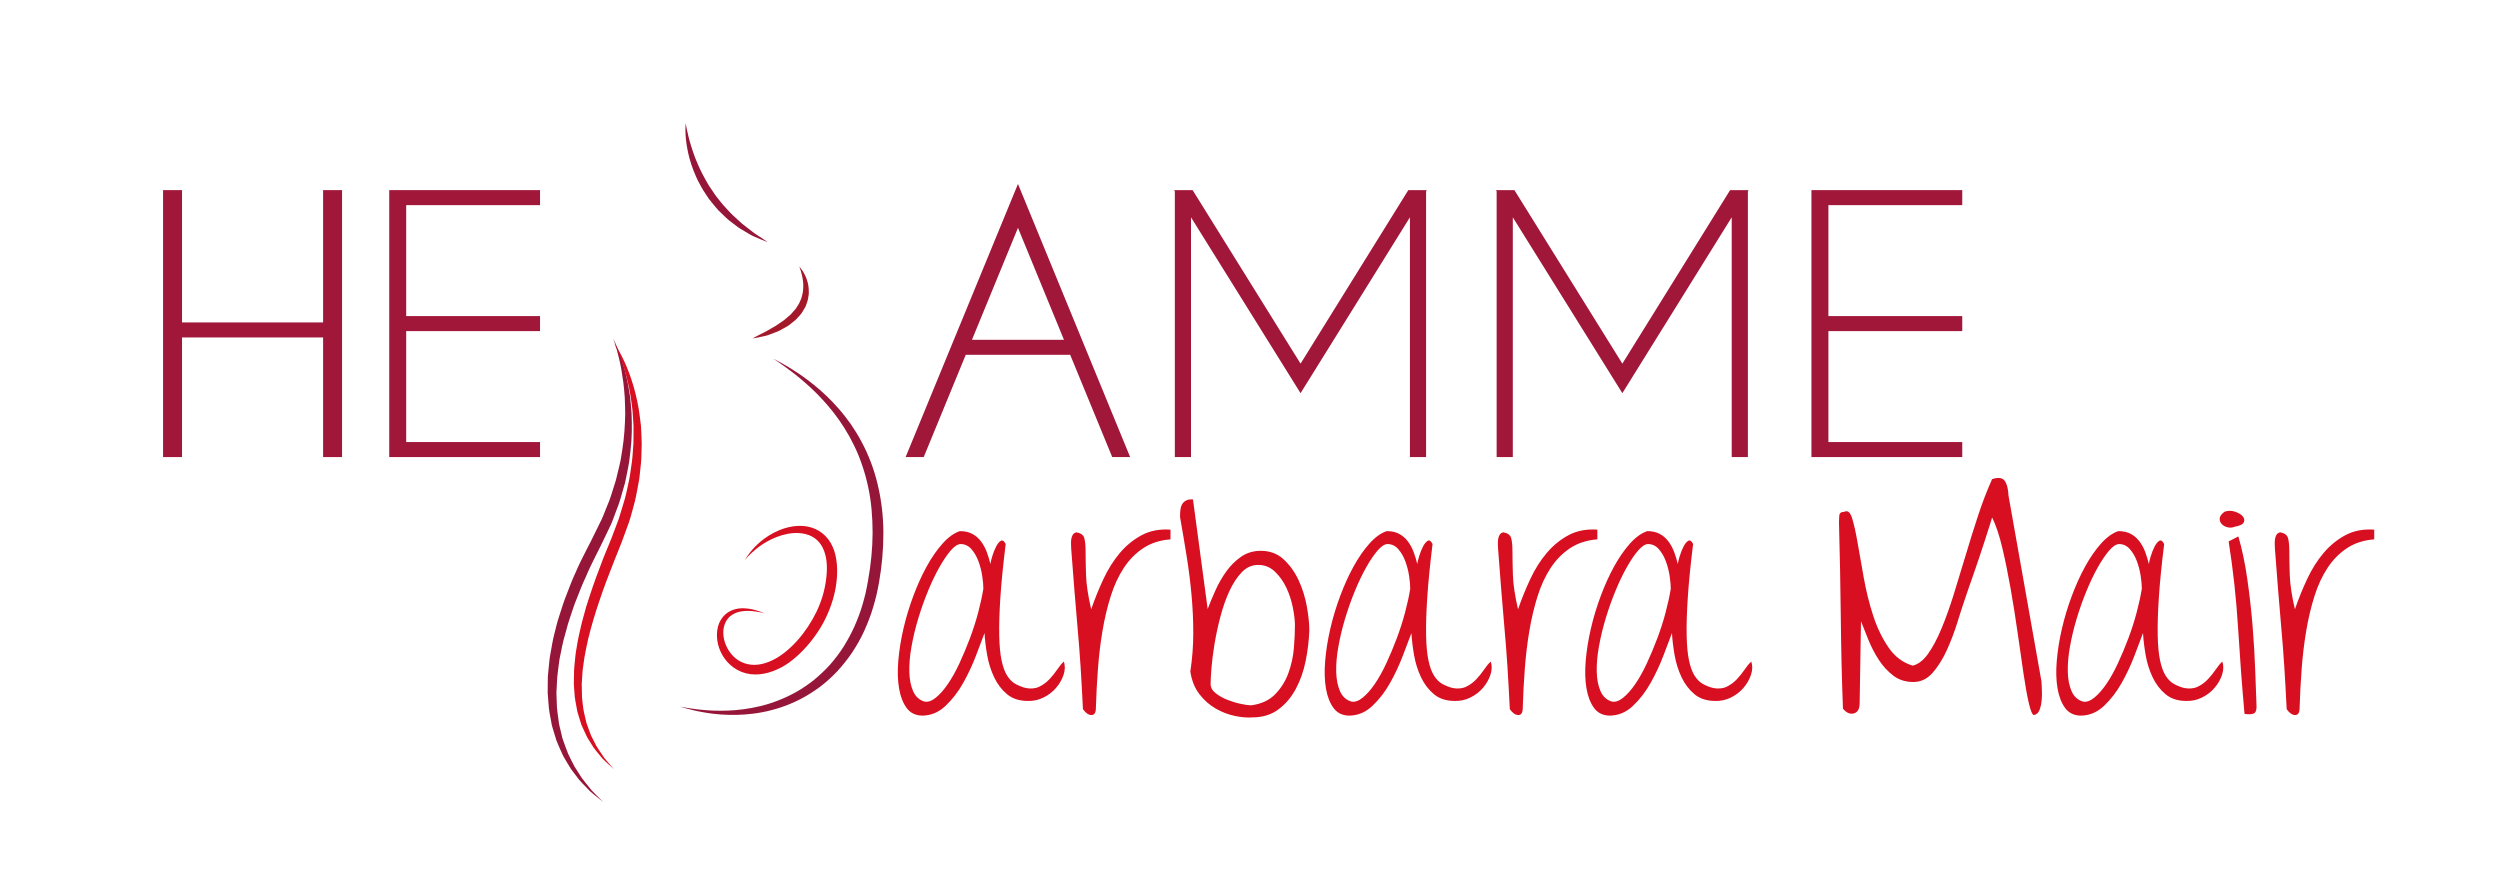 <?xml version="1.0" encoding="utf-8"?>
<!-- Generator: Adobe Illustrator 16.0.0, SVG Export Plug-In . SVG Version: 6.00 Build 0)  -->
<!DOCTYPE svg PUBLIC "-//W3C//DTD SVG 1.1//EN" "http://www.w3.org/Graphics/SVG/1.1/DTD/svg11.dtd">
<svg version="1.1" id="Ebene_1" xmlns="http://www.w3.org/2000/svg" xmlns:xlink="http://www.w3.org/1999/xlink" x="0px" y="0px"
	 width="673.104px" height="238.62px" viewBox="0 0 673.104 238.62" enable-background="new 0 0 673.104 238.62"
	 xml:space="preserve">
<g>
	<path fill="#A01739" d="M49.008,90.855v32.209h-5.103V51.189h5.103v35.623h37.985V51.189h5.102v71.875h-5.102V90.855H49.008z"/>
	<path fill="#A01739" d="M145.403,51.189v4.043h-36.037v29.873h36.037v4.043h-36.037v29.873h36.037v4.043h-40.604V51.189H145.403z"
		/>
	<path fill="#A01739" d="M288.139,95.527H260.02l-11.318,27.537h-4.873l30.251-73.537l30.2,73.537h-4.822L288.139,95.527z
		 M286.464,91.484l-12.385-30.143l-12.385,30.143H286.464z"/>
	<path fill="#A01739" d="M321.103,51.189l29.061,46.719l29.01-46.719h4.98l-0.193,0.314v71.561h-4.352V58.511l-29.445,47.348
		l-29.496-47.348v64.553h-4.353V51.503l-0.193-0.314H321.103z"/>
	<path fill="#A01739" d="M407.746,51.189l29.059,46.719l29.012-46.719h4.98l-0.193,0.314v71.561h-4.354V58.511l-29.445,47.348
		L407.31,58.511v64.553h-4.352V51.503l-0.193-0.314H407.746z"/>
	<path fill="#A01739" d="M528.32,51.189v4.043h-36.037v29.873h36.037v4.043h-36.037v29.873h36.037v4.043h-40.605V51.189H528.32z"/>
</g>
<g>
	<rect x="240.399" y="124.117" fill="none" width="566.422" height="82.466"/>
	<path fill="#D80F20" d="M248.23,192.676c-1.793-0.054-3.178-0.752-4.153-2.097c-0.977-1.345-1.649-3.097-2.017-5.261
		c-0.37-2.161-0.435-4.639-0.198-7.436c0.237-2.794,0.698-5.668,1.384-8.621c0.685-2.953,1.568-5.88,2.65-8.781
		c1.08-2.898,2.28-5.549,3.599-7.949c1.317-2.398,2.741-4.455,4.271-6.17c1.529-1.713,3.085-2.834,4.667-3.361
		c1.317,0,2.438,0.25,3.362,0.751c0.922,0.502,1.701,1.175,2.333,2.017c0.633,0.845,1.147,1.794,1.542,2.848
		c0.396,1.057,0.724,2.137,0.989,3.244c0.052-0.475,0.224-1.188,0.514-2.137c0.289-0.949,0.633-1.805,1.028-2.57
		c0.396-0.764,0.817-1.277,1.266-1.543c0.447-0.263,0.882,0.027,1.305,0.871c-0.686,5.537-1.161,10.311-1.424,14.316
		c-0.265,4.009-0.37,7.41-0.316,10.205c0.052,2.795,0.263,5.063,0.633,6.803c0.368,1.74,0.87,3.111,1.503,4.113
		s1.371,1.74,2.215,2.215c0.843,0.475,1.766,0.844,2.769,1.107c1.424,0.264,2.65,0.146,3.678-0.356
		c1.028-0.501,1.938-1.173,2.729-2.017s1.489-1.713,2.096-2.611c0.605-0.896,1.199-1.607,1.78-2.135
		c0.368,1.107,0.342,2.293-0.079,3.559c-0.423,1.266-1.095,2.44-2.017,3.521c-0.923,1.081-2.057,1.952-3.401,2.61
		c-1.345,0.66-2.756,0.963-4.232,0.91c-2.268,0-4.127-0.605-5.577-1.82c-1.451-1.212-2.61-2.74-3.48-4.588
		c-0.87-1.845-1.491-3.822-1.859-5.932c-0.37-2.109-0.607-4.086-0.712-5.934c-0.581,1.531-1.345,3.548-2.294,6.052
		c-0.949,2.505-2.096,4.958-3.441,7.356c-1.345,2.4-2.94,4.469-4.786,6.209C252.711,191.805,250.603,192.676,248.23,192.676z
		 M258.592,146.48c-0.791,0.053-1.675,0.646-2.65,1.779c-0.977,1.135-1.991,2.638-3.045,4.509c-1.056,1.872-2.07,3.995-3.045,6.368
		c-0.977,2.373-1.847,4.824-2.61,7.355c-0.765,2.531-1.372,5.051-1.819,7.555c-0.449,2.506-0.646,4.785-0.593,6.842
		c0.052,2.057,0.396,3.797,1.028,5.221s1.634,2.348,3.006,2.77c0.949,0.211,1.978-0.131,3.085-1.029
		c1.107-0.896,2.201-2.135,3.283-3.717c1.08-1.582,2.122-3.453,3.125-5.617c1.001-2.161,1.938-4.402,2.808-6.723
		s1.608-4.628,2.215-6.922c0.605-2.294,1.068-4.416,1.384-6.367c0-0.949-0.106-2.109-0.316-3.48
		c-0.211-1.371-0.554-2.689-1.028-3.955s-1.107-2.346-1.898-3.244C260.728,146.929,259.751,146.48,258.592,146.48z"/>
	<path fill="#D80F20" d="M291.575,190.936c-0.106-2.215-0.211-4.219-0.316-6.012c-0.106-1.793-0.211-3.572-0.316-5.34
		c-0.106-1.766-0.237-3.611-0.396-5.537c-0.158-1.924-0.344-4.125-0.554-6.605c-0.211-2.478-0.449-5.299-0.712-8.463
		c-0.265-3.164-0.554-6.908-0.87-11.232c0-0.211-0.014-0.555-0.04-1.029c-0.027-0.475-0.014-0.949,0.04-1.424
		c0.052-0.475,0.184-0.896,0.396-1.266c0.21-0.367,0.554-0.605,1.028-0.711c1.159,0.211,1.859,0.725,2.096,1.542
		c0.237,0.818,0.356,2.044,0.356,3.679s0.04,3.717,0.119,6.248s0.54,5.617,1.384,9.256c0.949-2.742,2.043-5.445,3.283-8.108
		c1.238-2.662,2.715-5.009,4.43-7.04c1.713-2.029,3.69-3.639,5.933-4.825c2.241-1.187,4.812-1.673,7.712-1.464v2.611
		c-2.796,0.211-5.221,0.988-7.277,2.333s-3.811,3.112-5.26,5.3c-1.451,2.189-2.638,4.746-3.56,7.673
		c-0.923,2.927-1.661,6.039-2.215,9.334c-0.554,3.296-0.963,6.712-1.226,10.243c-0.265,3.534-0.449,7.041-0.554,10.521
		c0,1.266-0.396,1.898-1.187,1.898S292.313,191.99,291.575,190.936z"/>
	<path fill="#D80F20" d="M320.488,180.811c0.526-3.48,0.791-6.934,0.791-10.363c0-3.427-0.158-6.867-0.475-10.322
		c-0.316-3.453-0.751-6.908-1.305-10.362c-0.554-3.453-1.147-6.974-1.78-10.56c0-0.633,0.026-1.238,0.079-1.82
		c0.052-0.579,0.198-1.094,0.435-1.542c0.237-0.447,0.593-0.804,1.068-1.067s1.107-0.369,1.898-0.316l3.955,29.504
		c0.58-1.528,1.278-3.203,2.096-5.022c0.817-1.819,1.792-3.521,2.927-5.103c1.133-1.582,2.464-2.898,3.995-3.955
		c1.529-1.054,3.295-1.582,5.3-1.582c2.425,0,4.469,0.766,6.131,2.295c1.66,1.529,3.006,3.4,4.033,5.615
		c1.029,2.215,1.767,4.563,2.215,7.041c0.447,2.479,0.673,4.666,0.673,6.564c-0.106,2.689-0.435,5.406-0.989,8.148
		c-0.553,2.742-1.438,5.248-2.649,7.514c-1.214,2.269-2.782,4.113-4.707,5.537c-1.926,1.424-4.259,2.137-7,2.137
		c-1.372,0.104-2.94-0.027-4.707-0.396c-1.768-0.367-3.48-1.027-5.142-1.977s-3.125-2.241-4.39-3.877
		C321.674,185.268,320.856,183.236,320.488,180.811z M325.946,184.133c0,0.949,0.447,1.779,1.345,2.491
		c0.896,0.712,1.938,1.306,3.125,1.78s2.399,0.844,3.639,1.107c1.238,0.264,2.175,0.395,2.808,0.395
		c2.741-0.367,4.904-1.37,6.486-3.006c1.582-1.633,2.769-3.545,3.56-5.734c0.791-2.188,1.277-4.43,1.463-6.724
		c0.185-2.294,0.277-4.312,0.277-6.052c0-1.316-0.186-2.912-0.554-4.785c-0.37-1.871-0.949-3.65-1.74-5.34
		c-0.791-1.687-1.819-3.137-3.085-4.35s-2.769-1.82-4.509-1.82c-1.688,0-3.164,0.66-4.43,1.979s-2.373,3.006-3.322,5.063
		s-1.754,4.338-2.413,6.842c-0.66,2.506-1.187,4.943-1.582,7.316s-0.672,4.537-0.831,6.486
		C326.025,181.733,325.946,183.184,325.946,184.133z"/>
	<path fill="#D80F20" d="M363.162,192.676c-1.793-0.054-3.178-0.752-4.152-2.097c-0.977-1.345-1.649-3.097-2.018-5.261
		c-0.369-2.161-0.436-4.639-0.197-7.436c0.236-2.794,0.697-5.668,1.384-8.621c0.685-2.953,1.568-5.88,2.649-8.781
		c1.08-2.898,2.281-5.549,3.6-7.949c1.317-2.398,2.741-4.455,4.271-6.17c1.529-1.713,3.085-2.834,4.667-3.361
		c1.317,0,2.438,0.25,3.362,0.751c0.922,0.502,1.7,1.175,2.333,2.017c0.633,0.845,1.147,1.794,1.542,2.848
		c0.396,1.057,0.725,2.137,0.989,3.244c0.052-0.475,0.224-1.188,0.515-2.137c0.289-0.949,0.633-1.805,1.027-2.57
		c0.396-0.764,0.817-1.277,1.266-1.543c0.447-0.263,0.883,0.027,1.306,0.871c-0.687,5.537-1.161,10.311-1.424,14.316
		c-0.265,4.009-0.37,7.41-0.316,10.205c0.052,2.795,0.263,5.063,0.633,6.803c0.368,1.74,0.87,3.111,1.503,4.113
		s1.371,1.74,2.215,2.215c0.843,0.475,1.766,0.844,2.769,1.107c1.424,0.264,2.649,0.146,3.679-0.356
		c1.027-0.501,1.938-1.173,2.729-2.017s1.489-1.713,2.096-2.611c0.605-0.896,1.199-1.607,1.78-2.135
		c0.368,1.107,0.343,2.293-0.079,3.559c-0.423,1.266-1.096,2.44-2.018,3.521c-0.923,1.081-2.057,1.952-3.4,2.61
		c-1.346,0.66-2.757,0.963-4.232,0.91c-2.268,0-4.127-0.605-5.576-1.82c-1.451-1.212-2.611-2.74-3.48-4.588
		c-0.871-1.845-1.491-3.822-1.859-5.932c-0.369-2.109-0.607-4.086-0.712-5.934c-0.581,1.531-1.345,3.548-2.294,6.052
		c-0.949,2.505-2.096,4.958-3.441,7.356c-1.344,2.4-2.939,4.469-4.785,6.209C367.643,191.805,365.535,192.676,363.162,192.676z
		 M373.524,146.48c-0.791,0.053-1.675,0.646-2.649,1.779c-0.977,1.135-1.992,2.638-3.046,4.509c-1.056,1.872-2.07,3.995-3.046,6.368
		c-0.977,2.373-1.846,4.824-2.609,7.355c-0.766,2.531-1.373,5.051-1.82,7.555c-0.448,2.506-0.646,4.785-0.593,6.842
		c0.052,2.057,0.396,3.797,1.028,5.221s1.634,2.348,3.006,2.77c0.949,0.211,1.978-0.131,3.085-1.029
		c1.107-0.896,2.201-2.135,3.282-3.717c1.08-1.582,2.123-3.453,3.125-5.617c1.001-2.161,1.938-4.402,2.809-6.723
		c0.869-2.32,1.607-4.628,2.215-6.922c0.605-2.294,1.067-4.416,1.384-6.367c0-0.949-0.106-2.109-0.316-3.48
		c-0.212-1.371-0.554-2.689-1.028-3.955s-1.107-2.346-1.898-3.244C375.66,146.929,374.683,146.48,373.524,146.48z"/>
	<path fill="#D80F20" d="M406.505,190.936c-0.105-2.215-0.211-4.219-0.316-6.012s-0.211-3.572-0.316-5.34
		c-0.105-1.766-0.236-3.611-0.395-5.537c-0.158-1.924-0.344-4.125-0.555-6.605c-0.211-2.478-0.448-5.299-0.711-8.463
		c-0.266-3.164-0.555-6.908-0.871-11.232c0-0.211-0.014-0.555-0.039-1.029c-0.027-0.475-0.014-0.949,0.039-1.424
		s0.185-0.896,0.396-1.266c0.209-0.367,0.553-0.605,1.027-0.711c1.16,0.211,1.859,0.725,2.097,1.542
		c0.237,0.818,0.356,2.044,0.356,3.679s0.039,3.717,0.118,6.248s0.54,5.617,1.384,9.256c0.949-2.742,2.043-5.445,3.283-8.108
		c1.238-2.662,2.715-5.009,4.43-7.04c1.713-2.029,3.69-3.639,5.933-4.825c2.241-1.187,4.812-1.673,7.712-1.464v2.611
		c-2.795,0.211-5.221,0.988-7.277,2.333s-3.811,3.112-5.26,5.3c-1.451,2.189-2.638,4.746-3.56,7.673
		c-0.923,2.927-1.661,6.039-2.215,9.334c-0.554,3.296-0.963,6.712-1.226,10.243c-0.266,3.534-0.449,7.041-0.555,10.521
		c0,1.266-0.395,1.898-1.186,1.898S407.244,191.99,406.505,190.936z"/>
	<path fill="#D80F20" d="M433.31,192.676c-1.793-0.054-3.178-0.752-4.152-2.097c-0.977-1.345-1.648-3.097-2.018-5.261
		c-0.369-2.161-0.435-4.639-0.197-7.436c0.237-2.794,0.698-5.668,1.385-8.621c0.684-2.953,1.568-5.88,2.649-8.781
		c1.08-2.898,2.28-5.549,3.599-7.949c1.318-2.398,2.742-4.455,4.271-6.17c1.529-1.713,3.086-2.834,4.668-3.361
		c1.316,0,2.438,0.25,3.361,0.751c0.922,0.502,1.701,1.175,2.334,2.017c0.633,0.845,1.146,1.794,1.542,2.848
		c0.396,1.057,0.724,2.137,0.989,3.244c0.051-0.475,0.223-1.188,0.514-2.137c0.289-0.949,0.633-1.805,1.028-2.57
		c0.396-0.764,0.817-1.277,1.266-1.543c0.447-0.263,0.882,0.027,1.306,0.871c-0.687,5.537-1.161,10.311-1.424,14.316
		c-0.266,4.009-0.37,7.41-0.316,10.205c0.051,2.795,0.263,5.063,0.633,6.803c0.367,1.74,0.869,3.111,1.502,4.113
		s1.371,1.74,2.215,2.215s1.767,0.844,2.77,1.107c1.424,0.264,2.649,0.146,3.678-0.356c1.028-0.501,1.938-1.173,2.729-2.017
		s1.49-1.713,2.097-2.611c0.605-0.896,1.198-1.607,1.78-2.135c0.367,1.107,0.342,2.293-0.08,3.559s-1.095,2.44-2.017,3.521
		c-0.923,1.081-2.057,1.952-3.401,2.61c-1.345,0.66-2.756,0.963-4.232,0.91c-2.268,0-4.127-0.605-5.576-1.82
		c-1.451-1.212-2.61-2.74-3.48-4.588c-0.87-1.845-1.49-3.822-1.859-5.932s-0.606-4.086-0.711-5.934
		c-0.582,1.531-1.346,3.548-2.295,6.052c-0.949,2.505-2.096,4.958-3.44,7.356c-1.345,2.4-2.94,4.469-4.786,6.209
		S435.683,192.676,433.31,192.676z M443.673,146.48c-0.791,0.053-1.676,0.646-2.65,1.779c-0.977,1.135-1.991,2.638-3.045,4.509
		c-1.057,1.872-2.07,3.995-3.046,6.368c-0.977,2.373-1.847,4.824-2.61,7.355c-0.766,2.531-1.372,5.051-1.819,7.555
		c-0.448,2.506-0.646,4.785-0.593,6.842c0.051,2.057,0.395,3.797,1.027,5.221s1.635,2.348,3.006,2.77
		c0.949,0.211,1.979-0.131,3.086-1.029c1.107-0.896,2.201-2.135,3.282-3.717c1.08-1.582,2.122-3.453,3.124-5.617
		c1.002-2.161,1.938-4.402,2.809-6.723s1.607-4.628,2.215-6.922c0.605-2.294,1.068-4.416,1.385-6.367
		c0-0.949-0.107-2.109-0.316-3.48c-0.212-1.371-0.555-2.689-1.029-3.955s-1.107-2.346-1.898-3.244
		C445.808,146.929,444.832,146.48,443.673,146.48z"/>
	<path fill="#D80F20" d="M536.363,139.33c-0.18,0.6-0.449,1.468-0.809,2.605c-0.359,1.139-0.779,2.441-1.258,3.908
		c-0.48,1.468-0.988,3.01-1.527,4.627s-1.064,3.145-1.572,4.582c-0.51,1.438-0.959,2.726-1.348,3.863
		c-0.391,1.139-0.674,1.977-0.854,2.516c-0.539,1.558-1.199,3.594-1.977,6.109c-0.779,2.516-1.707,4.972-2.785,7.367
		c-1.078,2.396-2.352,4.447-3.818,6.154c-1.469,1.707-3.221,2.561-5.256,2.561c-2.098,0-3.895-0.568-5.391-1.707
		c-1.498-1.138-2.785-2.53-3.863-4.178c-1.078-1.646-2.008-3.414-2.785-5.301c-0.779-1.887-1.469-3.608-2.066-5.166l-0.359,22.012
		c0,1.558-0.51,2.486-1.527,2.785c-1.02,0.3-2.008-0.119-2.965-1.258c-0.301-7.666-0.494-15.827-0.584-24.482
		c-0.09-8.654-0.256-17.265-0.494-25.83c0-0.479,0.029-1.048,0.09-1.707c0.059-0.658,0.508-0.988,1.348-0.988
		c0.898-0.479,1.602,0.105,2.111,1.752c0.508,1.647,1.002,3.863,1.482,6.648c0.479,2.785,1.033,5.93,1.662,9.434
		s1.467,6.873,2.516,10.107c1.047,3.234,2.426,6.095,4.133,8.58c1.707,2.486,3.877,4.118,6.514,4.896
		c1.496-0.359,2.875-1.422,4.133-3.189c1.258-1.767,2.455-4.013,3.594-6.738c1.137-2.725,2.23-5.765,3.279-9.119
		c1.047-3.354,2.111-6.843,3.189-10.467c1.078-3.623,2.201-7.217,3.369-10.781c1.168-3.563,2.439-6.873,3.818-9.928
		c1.676-0.54,2.814-0.374,3.414,0.494c0.598,0.869,0.928,2.172,0.988,3.908l8.895,50.133c0,0.479,0.029,1.184,0.09,2.111
		c0.059,0.929,0.045,1.887-0.045,2.875s-0.285,1.872-0.584,2.65c-0.301,0.779-0.809,1.229-1.527,1.348
		c-0.42-0.06-0.869-1.123-1.348-3.189c-0.48-2.066-0.959-4.731-1.438-7.996c-0.48-3.264-1.004-6.902-1.572-10.916
		c-0.57-4.013-1.199-7.98-1.887-11.904c-0.689-3.923-1.438-7.592-2.246-11.006S537.38,141.367,536.363,139.33z"/>
	<path fill="#D80F20" d="M560.138,192.676c-1.793-0.054-3.178-0.752-4.152-2.097c-0.977-1.345-1.648-3.097-2.018-5.261
		c-0.369-2.161-0.435-4.639-0.197-7.436c0.237-2.794,0.698-5.668,1.385-8.621c0.684-2.953,1.568-5.88,2.649-8.781
		c1.08-2.898,2.28-5.549,3.599-7.949c1.318-2.398,2.742-4.455,4.271-6.17c1.529-1.713,3.086-2.834,4.668-3.361
		c1.316,0,2.438,0.25,3.361,0.751c0.922,0.502,1.701,1.175,2.334,2.017c0.633,0.845,1.146,1.794,1.542,2.848
		c0.396,1.057,0.724,2.137,0.989,3.244c0.051-0.475,0.223-1.188,0.514-2.137c0.289-0.949,0.633-1.805,1.028-2.57
		c0.396-0.764,0.817-1.277,1.266-1.543c0.447-0.263,0.882,0.027,1.306,0.871c-0.687,5.537-1.161,10.311-1.424,14.316
		c-0.266,4.009-0.37,7.41-0.316,10.205c0.051,2.795,0.263,5.063,0.633,6.803c0.367,1.74,0.869,3.111,1.502,4.113
		s1.371,1.74,2.215,2.215s1.767,0.844,2.77,1.107c1.424,0.264,2.649,0.146,3.678-0.356c1.028-0.501,1.938-1.173,2.729-2.017
		s1.49-1.713,2.097-2.611c0.605-0.896,1.198-1.607,1.78-2.135c0.367,1.107,0.342,2.293-0.08,3.559s-1.095,2.44-2.017,3.521
		c-0.923,1.081-2.057,1.952-3.401,2.61c-1.345,0.66-2.756,0.963-4.232,0.91c-2.268,0-4.127-0.605-5.576-1.82
		c-1.451-1.212-2.61-2.74-3.48-4.588c-0.87-1.845-1.49-3.822-1.859-5.932s-0.606-4.086-0.711-5.934
		c-0.582,1.531-1.346,3.548-2.295,6.052c-0.949,2.505-2.096,4.958-3.44,7.356c-1.345,2.4-2.94,4.469-4.786,6.209
		S562.511,192.676,560.138,192.676z M570.501,146.48c-0.791,0.053-1.676,0.646-2.65,1.779c-0.977,1.135-1.991,2.638-3.045,4.509
		c-1.057,1.872-2.07,3.995-3.046,6.368c-0.977,2.373-1.847,4.824-2.61,7.355c-0.766,2.531-1.372,5.051-1.819,7.555
		c-0.448,2.506-0.646,4.785-0.593,6.842c0.051,2.057,0.395,3.797,1.027,5.221s1.635,2.348,3.006,2.77
		c0.949,0.211,1.979-0.131,3.086-1.029c1.107-0.896,2.201-2.135,3.282-3.717c1.08-1.582,2.122-3.453,3.124-5.617
		c1.002-2.161,1.938-4.402,2.809-6.723s1.607-4.628,2.215-6.922c0.605-2.294,1.068-4.416,1.385-6.367
		c0-0.949-0.107-2.109-0.316-3.48c-0.212-1.371-0.555-2.689-1.029-3.955s-1.107-2.346-1.898-3.244
		C572.636,146.929,571.66,146.48,570.501,146.48z"/>
	<path fill="#D80F20" d="M601.705,141.813c-0.633,0.266-1.279,0.316-1.938,0.158c-0.66-0.158-1.187-0.447-1.582-0.869
		s-0.581-0.922-0.554-1.504c0.026-0.579,0.461-1.186,1.306-1.818c0.896-0.316,1.805-0.329,2.729-0.04
		c0.922,0.29,1.621,0.687,2.096,1.187c0.475,0.502,0.605,1.042,0.396,1.621C603.946,141.129,603.128,141.55,601.705,141.813z
		 M602.654,144.424c1.002,3.428,1.807,7.251,2.413,11.469c0.605,4.221,1.08,8.438,1.424,12.656
		c0.343,4.221,0.579,8.254,0.712,12.104c0.131,3.85,0.25,7.066,0.355,9.65c0,1.055-0.304,1.674-0.909,1.858
		c-0.606,0.186-1.384,0.198-2.333,0.04c-0.687-7.699-1.266-15.438-1.74-23.217c-0.475-7.777-1.319-15.516-2.531-23.217
		L602.654,144.424z"/>
	<path fill="#D80F20" d="M615.666,190.936c-0.107-2.215-0.212-4.219-0.316-6.012c-0.107-1.793-0.212-3.572-0.316-5.34
		c-0.107-1.766-0.238-3.611-0.396-5.537c-0.158-1.924-0.344-4.125-0.553-6.605c-0.212-2.478-0.449-5.299-0.713-8.463
		s-0.553-6.908-0.869-11.232c0-0.211-0.014-0.555-0.04-1.029c-0.027-0.475-0.014-0.949,0.04-1.424
		c0.051-0.475,0.184-0.896,0.395-1.266c0.211-0.367,0.555-0.605,1.029-0.711c1.158,0.211,1.858,0.725,2.096,1.542
		c0.237,0.818,0.355,2.044,0.355,3.679s0.04,3.717,0.119,6.248s0.54,5.617,1.385,9.256c0.949-2.742,2.043-5.445,3.282-8.108
		c1.238-2.662,2.715-5.009,4.43-7.04c1.713-2.029,3.691-3.639,5.932-4.825c2.242-1.187,4.813-1.673,7.713-1.464v2.611
		c-2.795,0.211-5.221,0.988-7.277,2.333s-3.811,3.112-5.26,5.3c-1.451,2.189-2.637,4.746-3.56,7.673
		c-0.924,2.927-1.661,6.039-2.215,9.334c-0.554,3.296-0.963,6.712-1.227,10.243c-0.264,3.534-0.448,7.041-0.553,10.521
		c0,1.266-0.396,1.898-1.188,1.898S616.403,191.99,615.666,190.936z"/>
</g>
<g>
	<g>
		<g>
			<path fill="#A4192A" d="M215.196,71.785c0,0,0.078,0.074,0.208,0.232c0.134,0.154,0.331,0.385,0.545,0.705
				c0.22,0.314,0.468,0.715,0.71,1.199c0.114,0.246,0.236,0.508,0.364,0.785c0.124,0.281,0.2,0.594,0.31,0.916
				c0.117,0.32,0.193,0.664,0.254,1.029c0.055,0.363,0.161,0.738,0.153,1.135c0.009,0.398,0.019,0.807,0.027,1.225
				c-0.026,0.418-0.118,0.842-0.183,1.275c-0.044,0.443-0.203,0.859-0.353,1.287c-0.167,0.416-0.253,0.891-0.52,1.266
				c-0.235,0.396-0.472,0.795-0.709,1.195c-0.217,0.42-0.571,0.721-0.854,1.086c-0.312,0.338-0.604,0.701-0.938,1.008
				c-0.352,0.285-0.7,0.568-1.047,0.85c-0.35,0.273-0.679,0.58-1.055,0.793c-0.375,0.213-0.744,0.424-1.107,0.629
				c-0.721,0.424-1.428,0.809-2.147,1.051c-0.702,0.281-1.373,0.523-1.99,0.742c-0.609,0.238-1.215,0.316-1.728,0.447
				c-0.518,0.121-0.973,0.207-1.344,0.279c-0.746,0.143-1.174,0.203-1.174,0.203s0.38-0.223,1.047-0.58
				c0.334-0.176,0.736-0.393,1.204-0.619c0.458-0.248,1.004-0.459,1.548-0.789c0.546-0.326,1.135-0.674,1.766-1.018
				c0.648-0.318,1.244-0.779,1.884-1.209c0.318-0.217,0.642-0.436,0.97-0.658c0.323-0.229,0.592-0.52,0.904-0.766
				c0.301-0.256,0.605-0.516,0.91-0.775c0.286-0.277,0.518-0.598,0.783-0.891c0.244-0.305,0.576-0.559,0.754-0.902
				c0.207-0.328,0.414-0.654,0.618-0.979c0.116-0.156,0.198-0.326,0.261-0.504l0.227-0.516c0.152-0.34,0.322-0.674,0.381-1.035
				c0.088-0.355,0.175-0.705,0.26-1.047c0.04-0.354,0.079-0.699,0.117-1.037c0.063-0.34-0.006-0.674,0.011-1
				c0.009-0.326,0.001-0.645-0.05-0.947c-0.059-0.611-0.163-1.17-0.27-1.67c-0.123-0.49-0.232-0.932-0.35-1.283
				c-0.119-0.354-0.203-0.639-0.281-0.824C215.244,71.883,215.196,71.785,215.196,71.785z"/>
		</g>
	</g>
	<g>
		<g>
			<path fill="#961639" d="M165.068,91.123c0,0,0.25,0.457,0.654,1.35c0.391,0.895,0.982,2.211,1.537,3.955
				c0.598,1.732,1.188,3.885,1.701,6.395c0.275,1.25,0.438,2.604,0.682,4.023c0.152,1.43,0.307,2.938,0.403,4.516
				c0.126,3.156,0.141,6.605-0.313,10.213c-0.109,0.902-0.22,1.818-0.331,2.746c-0.13,0.924-0.348,1.844-0.521,2.783
				c-0.188,0.936-0.361,1.889-0.581,2.838c-0.269,0.938-0.54,1.885-0.813,2.84c-0.291,0.947-0.516,1.93-0.869,2.875
				c-0.354,0.943-0.709,1.895-1.068,2.852c-0.38,0.947-0.672,1.943-1.133,2.867c-0.445,0.934-0.893,1.871-1.341,2.811
				c-1.72,3.73-3.802,7.389-5.353,11.146c-0.882,1.842-1.621,3.758-2.369,5.66c-0.804,1.885-1.37,3.834-2.027,5.74
				c-0.344,0.951-0.593,1.92-0.846,2.885c-0.266,0.961-0.529,1.916-0.792,2.867c-0.245,0.953-0.405,1.918-0.61,2.867
				c-0.174,0.953-0.432,1.891-0.535,2.84c-0.205,1.893-0.563,3.75-0.59,5.582c-0.048,0.916-0.096,1.82-0.142,2.717
				c0.006,0.893,0.063,1.773,0.09,2.646c-0.01,1.754,0.321,3.416,0.519,5.047c0.066,0.824,0.304,1.596,0.479,2.367
				c0.185,0.771,0.366,1.527,0.544,2.27c0.513,1.43,0.984,2.818,1.51,4.107c0.626,1.24,1.164,2.457,1.773,3.545
				c0.674,1.053,1.305,2.039,1.889,2.949c0.637,0.875,1.293,1.629,1.851,2.34c0.284,0.354,0.554,0.688,0.806,1.002
				c0.268,0.301,0.544,0.559,0.787,0.813c0.496,0.502,0.918,0.93,1.26,1.275c0.686,0.695,1.053,1.066,1.053,1.066
				s-0.404-0.33-1.161-0.945c-0.38-0.309-0.849-0.689-1.399-1.139c-0.271-0.229-0.582-0.457-0.881-0.734
				c-0.284-0.293-0.586-0.605-0.904-0.934c-0.628-0.668-1.366-1.375-2.098-2.211c-0.672-0.887-1.398-1.848-2.174-2.873
				c-0.711-1.072-1.362-2.283-2.109-3.531c-0.646-1.297-1.21-2.721-1.837-4.191c-0.231-0.764-0.47-1.543-0.71-2.338
				c-0.232-0.799-0.525-1.602-0.649-2.455c-0.306-1.693-0.705-3.443-0.78-5.273c-0.068-0.912-0.166-1.84-0.211-2.777
				c0.01-0.938,0.018-1.887,0.027-2.848c0.004-0.48,0.01-0.963,0.015-1.449c0.019-0.484,0.089-0.967,0.131-1.453
				c0.099-0.975,0.198-1.957,0.298-2.949c0.084-0.994,0.324-1.969,0.48-2.967c0.188-0.99,0.332-2,0.559-2.996
				c0.519-1.971,0.923-4.012,1.593-5.979c0.659-1.971,1.231-3.994,2.038-5.932c0.754-1.961,1.49-3.936,2.396-5.852
				c1.667-3.923,3.749-7.491,5.486-11.185c0.442-0.902,0.884-1.801,1.321-2.695c0.471-0.881,0.77-1.828,1.16-2.732
				c0.369-0.912,0.736-1.82,1.1-2.721c0.365-0.902,0.602-1.84,0.904-2.746c0.288-0.912,0.574-1.818,0.855-2.715
				c0.221-0.914,0.438-1.818,0.654-2.713c0.204-0.898,0.454-1.779,0.615-2.664c0.146-0.891,0.289-1.77,0.43-2.635
				c0.565-3.471,0.75-6.803,0.813-9.881c0-1.537-0.082-3.014-0.124-4.418c-0.136-1.398-0.196-2.738-0.374-3.98
				c-0.335-2.488-0.707-4.658-1.145-6.414c-0.404-1.768-0.818-3.135-1.117-4.061C165.268,91.607,165.068,91.123,165.068,91.123z"/>
		</g>
	</g>
	<g>
		<g>
			<path fill="#D80F20" d="M165.358,92.422c0,0,0.277,0.383,0.743,1.141c0.453,0.764,1.131,1.887,1.82,3.402
				c0.177,0.377,0.361,0.775,0.557,1.193c0.173,0.426,0.354,0.871,0.544,1.338c0.403,0.924,0.737,1.959,1.101,3.064
				c0.736,2.209,1.363,4.77,1.861,7.604c0.235,1.418,0.381,2.91,0.586,4.451c0.084,1.549,0.176,3.154,0.21,4.807
				c-0.063,1.648-0.042,3.354-0.182,5.082c-0.091,0.863-0.183,1.736-0.276,2.617c-0.111,0.879-0.158,1.779-0.356,2.66
				c-0.36,1.764-0.617,3.59-1.081,5.387c-0.498,1.785-0.938,3.619-1.531,5.416c-0.648,1.777-1.304,3.568-1.961,5.367
				c-0.695,1.744-1.393,3.494-2.09,5.244c-1.372,3.483-2.73,6.985-3.886,10.481c-1.198,3.484-2.22,6.945-3.05,10.332
				c-0.395,1.695-0.709,3.377-1.016,5.02c-0.209,1.65-0.535,3.266-0.578,4.848c-0.051,0.791-0.1,1.57-0.148,2.34
				c0.017,0.768,0.033,1.521,0.05,2.266c-0.05,1.498,0.245,2.904,0.37,4.283c0.204,1.363,0.593,2.629,0.848,3.867
				c0.432,1.178,0.814,2.316,1.227,3.367c0.513,1.008,0.992,1.951,1.436,2.824c0.493,0.848,1.037,1.572,1.482,2.262
				c0.229,0.34,0.445,0.662,0.65,0.967c0.222,0.289,0.453,0.541,0.657,0.787c0.415,0.488,0.768,0.902,1.054,1.238
				c0.575,0.676,0.883,1.037,0.883,1.037s-0.348-0.32-0.998-0.922c-0.327-0.303-0.73-0.676-1.205-1.113
				c-0.233-0.225-0.502-0.449-0.758-0.719c-0.236-0.285-0.488-0.588-0.754-0.91c-0.521-0.65-1.15-1.34-1.743-2.158
				c-0.536-0.861-1.116-1.793-1.735-2.789c-0.518-1.051-1.016-2.203-1.57-3.41c-0.194-0.631-0.395-1.279-0.6-1.943
				c-0.178-0.672-0.466-1.34-0.564-2.059c-0.229-1.432-0.629-2.918-0.683-4.482c-0.058-0.783-0.115-1.578-0.175-2.387
				c0.014-0.807,0.027-1.627,0.041-2.457c-0.027-1.67,0.227-3.352,0.369-5.09c0.074-0.869,0.261-1.725,0.398-2.602
				c0.163-0.869,0.268-1.764,0.483-2.635c0.41-1.748,0.76-3.551,1.282-5.318c0.244-0.889,0.488-1.785,0.735-2.686
				c0.286-0.885,0.573-1.775,0.86-2.668c1.148-3.578,2.485-7.137,3.855-10.69c0.717-1.752,1.434-3.504,2.148-5.248
				c0.649-1.729,1.297-3.451,1.939-5.16c0.576-1.73,1.039-3.48,1.576-5.188c0.496-1.717,0.787-3.461,1.185-5.154
				c0.36-1.699,0.497-3.404,0.778-5.055c0.211-1.66,0.264-3.297,0.4-4.887c0.047-1.594,0.008-3.145,0.027-4.648
				c-0.104-1.496-0.151-2.953-0.291-4.342c-0.325-2.771-0.723-5.313-1.262-7.527c-0.263-1.109-0.521-2.145-0.817-3.088
				c-0.14-0.475-0.274-0.93-0.403-1.365c-0.15-0.428-0.293-0.836-0.429-1.223C166.283,94.086,165.358,92.422,165.358,92.422z"/>
		</g>
	</g>
	<g>
		<g>
			<path fill="#961639" d="M184.627,33.178c0,0,0.016,0.16,0.07,0.455c0.043,0.297,0.139,0.727,0.243,1.273
				c0.231,1.092,0.581,2.639,1.149,4.441c0.256,0.91,0.631,1.863,0.98,2.879c0.166,0.512,0.416,1.01,0.627,1.531
				c0.238,0.514,0.406,1.066,0.686,1.582c0.514,1.051,1.027,2.143,1.659,3.191c0.308,0.529,0.588,1.08,0.923,1.6l1.049,1.535
				c0.637,1.07,1.489,1.984,2.225,2.961c0.762,0.955,1.631,1.795,2.409,2.668c0.376,0.451,0.839,0.797,1.245,1.188
				c0.416,0.381,0.823,0.754,1.219,1.119c0.768,0.762,1.625,1.318,2.358,1.916c0.373,0.291,0.732,0.57,1.072,0.836
				c0.33,0.283,0.668,0.518,0.997,0.717c0.646,0.428,1.21,0.801,1.674,1.107c0.927,0.627,1.454,1.006,1.454,1.006
				s-0.598-0.225-1.639-0.654c-0.52-0.221-1.151-0.49-1.875-0.797c-0.746-0.279-1.479-0.785-2.326-1.262
				c-0.826-0.51-1.789-0.979-2.645-1.701c-0.872-0.695-1.874-1.348-2.752-2.201c-0.44-0.426-0.889-0.859-1.343-1.299
				c-0.453-0.438-0.928-0.871-1.316-1.387c-0.796-1.014-1.712-1.965-2.404-3.082l-1.075-1.643c-0.343-0.553-0.63-1.139-0.942-1.701
				c-0.657-1.111-1.097-2.307-1.584-3.43c-0.457-1.133-0.8-2.27-1.11-3.342c-0.282-1.084-0.536-2.107-0.677-3.072
				c-0.192-0.955-0.264-1.848-0.344-2.629c-0.063-0.787-0.088-1.473-0.088-2.037C184.541,33.816,184.627,33.178,184.627,33.178z"/>
		</g>
	</g>
	<g>
		<g>
			<path fill="#961639" d="M208.141,96.529c0,0,0.489,0.26,1.405,0.75c0.461,0.24,1.023,0.547,1.676,0.932
				c0.656,0.375,1.41,0.811,2.225,1.344c1.653,1.029,3.605,2.379,5.723,4.098c2.119,1.713,4.404,3.805,6.617,6.361
				c1.125,1.262,2.193,2.666,3.264,4.148c1.025,1.514,2.045,3.113,2.941,4.844c1.846,3.43,3.342,7.309,4.32,11.453
				c0.988,4.143,1.524,8.537,1.531,12.994c0.016,4.457-0.406,8.968-1.18,13.405c-0.195,1.184-0.445,2.193-0.671,3.301
				c-0.301,1.107-0.543,2.246-0.901,3.318c-0.627,2.18-1.471,4.289-2.383,6.344c-0.928,2.051-2.049,3.994-3.26,5.842
				c-1.238,1.832-2.611,3.539-4.067,5.119c-1.483,1.559-3.06,2.975-4.707,4.223c-1.671,1.219-3.382,2.297-5.122,3.205
				c-3.488,1.803-7.047,2.936-10.379,3.561c-3.337,0.635-6.447,0.775-9.178,0.691c-2.733-0.066-5.093-0.398-7.01-0.756
				c-0.962-0.162-1.812-0.348-2.544-0.537c-0.736-0.168-1.358-0.328-1.857-0.48c-1-0.285-1.533-0.438-1.533-0.438
				s0.546,0.098,1.568,0.279c0.51,0.102,1.143,0.197,1.889,0.289c0.742,0.109,1.598,0.217,2.559,0.301
				c1.918,0.195,4.258,0.307,6.924,0.201c2.664-0.105,5.655-0.461,8.817-1.225c3.157-0.777,6.461-2.043,9.68-3.846
				c1.602-0.916,3.163-1.992,4.678-3.189c1.482-1.236,2.933-2.572,4.276-4.061c1.321-1.506,2.563-3.125,3.677-4.861
				c1.084-1.756,2.09-3.59,2.955-5.516c0.84-1.936,1.62-3.922,2.195-5.988c0.336-1.025,0.539-2.057,0.814-3.084
				c0.208-1.063,0.477-2.209,0.628-3.213c0.772-4.285,1.218-8.62,1.233-12.884c-0.006-4.262-0.344-8.455-1.211-12.41
				c-0.424-1.979-0.955-3.898-1.588-5.74c-0.615-1.848-1.34-3.615-2.154-5.287c-1.612-3.35-3.525-6.334-5.535-8.908
				c-2.014-2.572-4.09-4.764-6.041-6.59c-1.963-1.814-3.764-3.32-5.311-4.475c-1.54-1.164-2.772-2.053-3.643-2.625
				C208.601,96.838,208.141,96.529,208.141,96.529z"/>
		</g>
	</g>
	<g>
		<g>
			<path fill="#D80F20" d="M200.521,150.803c0,0,0.196-0.342,0.613-0.959c0.42-0.613,1.063-1.506,2.037-2.516
				c0.966-1.016,2.26-2.158,3.95-3.197c1.682-1.039,3.772-1.994,6.272-2.389c1.246-0.186,2.6-0.24,3.995,0.025
				c1.388,0.26,2.823,0.846,4.044,1.826c1.223,0.973,2.206,2.307,2.822,3.777c0.624,1.473,0.938,3.051,1.072,4.63
				c0.248,3.164-0.178,6.375-1.105,9.5c-0.927,3.119-2.337,6.15-4.191,8.869c-1.837,2.719-4.035,5.207-6.59,7.27
				c-0.643,0.512-1.307,1.002-2.012,1.438c-0.363,0.225-0.69,0.414-1.108,0.637c-0.355,0.172-0.651,0.338-1.063,0.514
				c-1.531,0.693-3.105,1.164-4.766,1.32c-1.645,0.162-3.342-0.047-4.848-0.652c-1.512-0.596-2.818-1.553-3.821-2.68
				c-2.014-2.266-2.912-5.113-2.783-7.705c0.07-1.295,0.389-2.553,1.02-3.59c0.615-1.041,1.497-1.844,2.432-2.33
				c1.897-0.994,3.751-0.875,5.126-0.701c1.4,0.197,2.438,0.574,3.135,0.824c0.689,0.271,1.059,0.418,1.059,0.418
				s-0.384-0.092-1.104-0.264c-0.719-0.156-1.79-0.348-3.14-0.391c-1.327-0.021-3.031,0.129-4.498,1.092
				c-1.479,0.934-2.402,2.83-2.322,4.967c0.051,2.129,1.012,4.447,2.695,6.156c1.688,1.73,4.192,2.59,6.771,2.242
				c1.282-0.158,2.612-0.604,3.829-1.205c0.287-0.125,0.652-0.342,0.98-0.514c0.252-0.146,0.584-0.348,0.869-0.539
				c0.587-0.395,1.17-0.82,1.734-1.283c2.259-1.859,4.266-4.162,5.928-6.682c1.662-2.512,3.016-5.225,3.872-8.051
				c0.438-1.408,0.747-2.842,0.946-4.268c0.207-1.404,0.308-2.863,0.246-4.215c-0.111-2.726-0.955-5.267-2.683-6.802
				c-1.714-1.568-4.155-1.992-6.335-1.842c-2.209,0.17-4.219,0.863-5.897,1.656c-1.677,0.816-3.046,1.748-4.105,2.602
				c-1.053,0.861-1.827,1.617-2.327,2.16C200.77,150.492,200.521,150.803,200.521,150.803z"/>
		</g>
	</g>
</g>
<g>
</g>
<g>
</g>
<g>
</g>
<g>
</g>
<g>
</g>
<g>
</g>
</svg>
